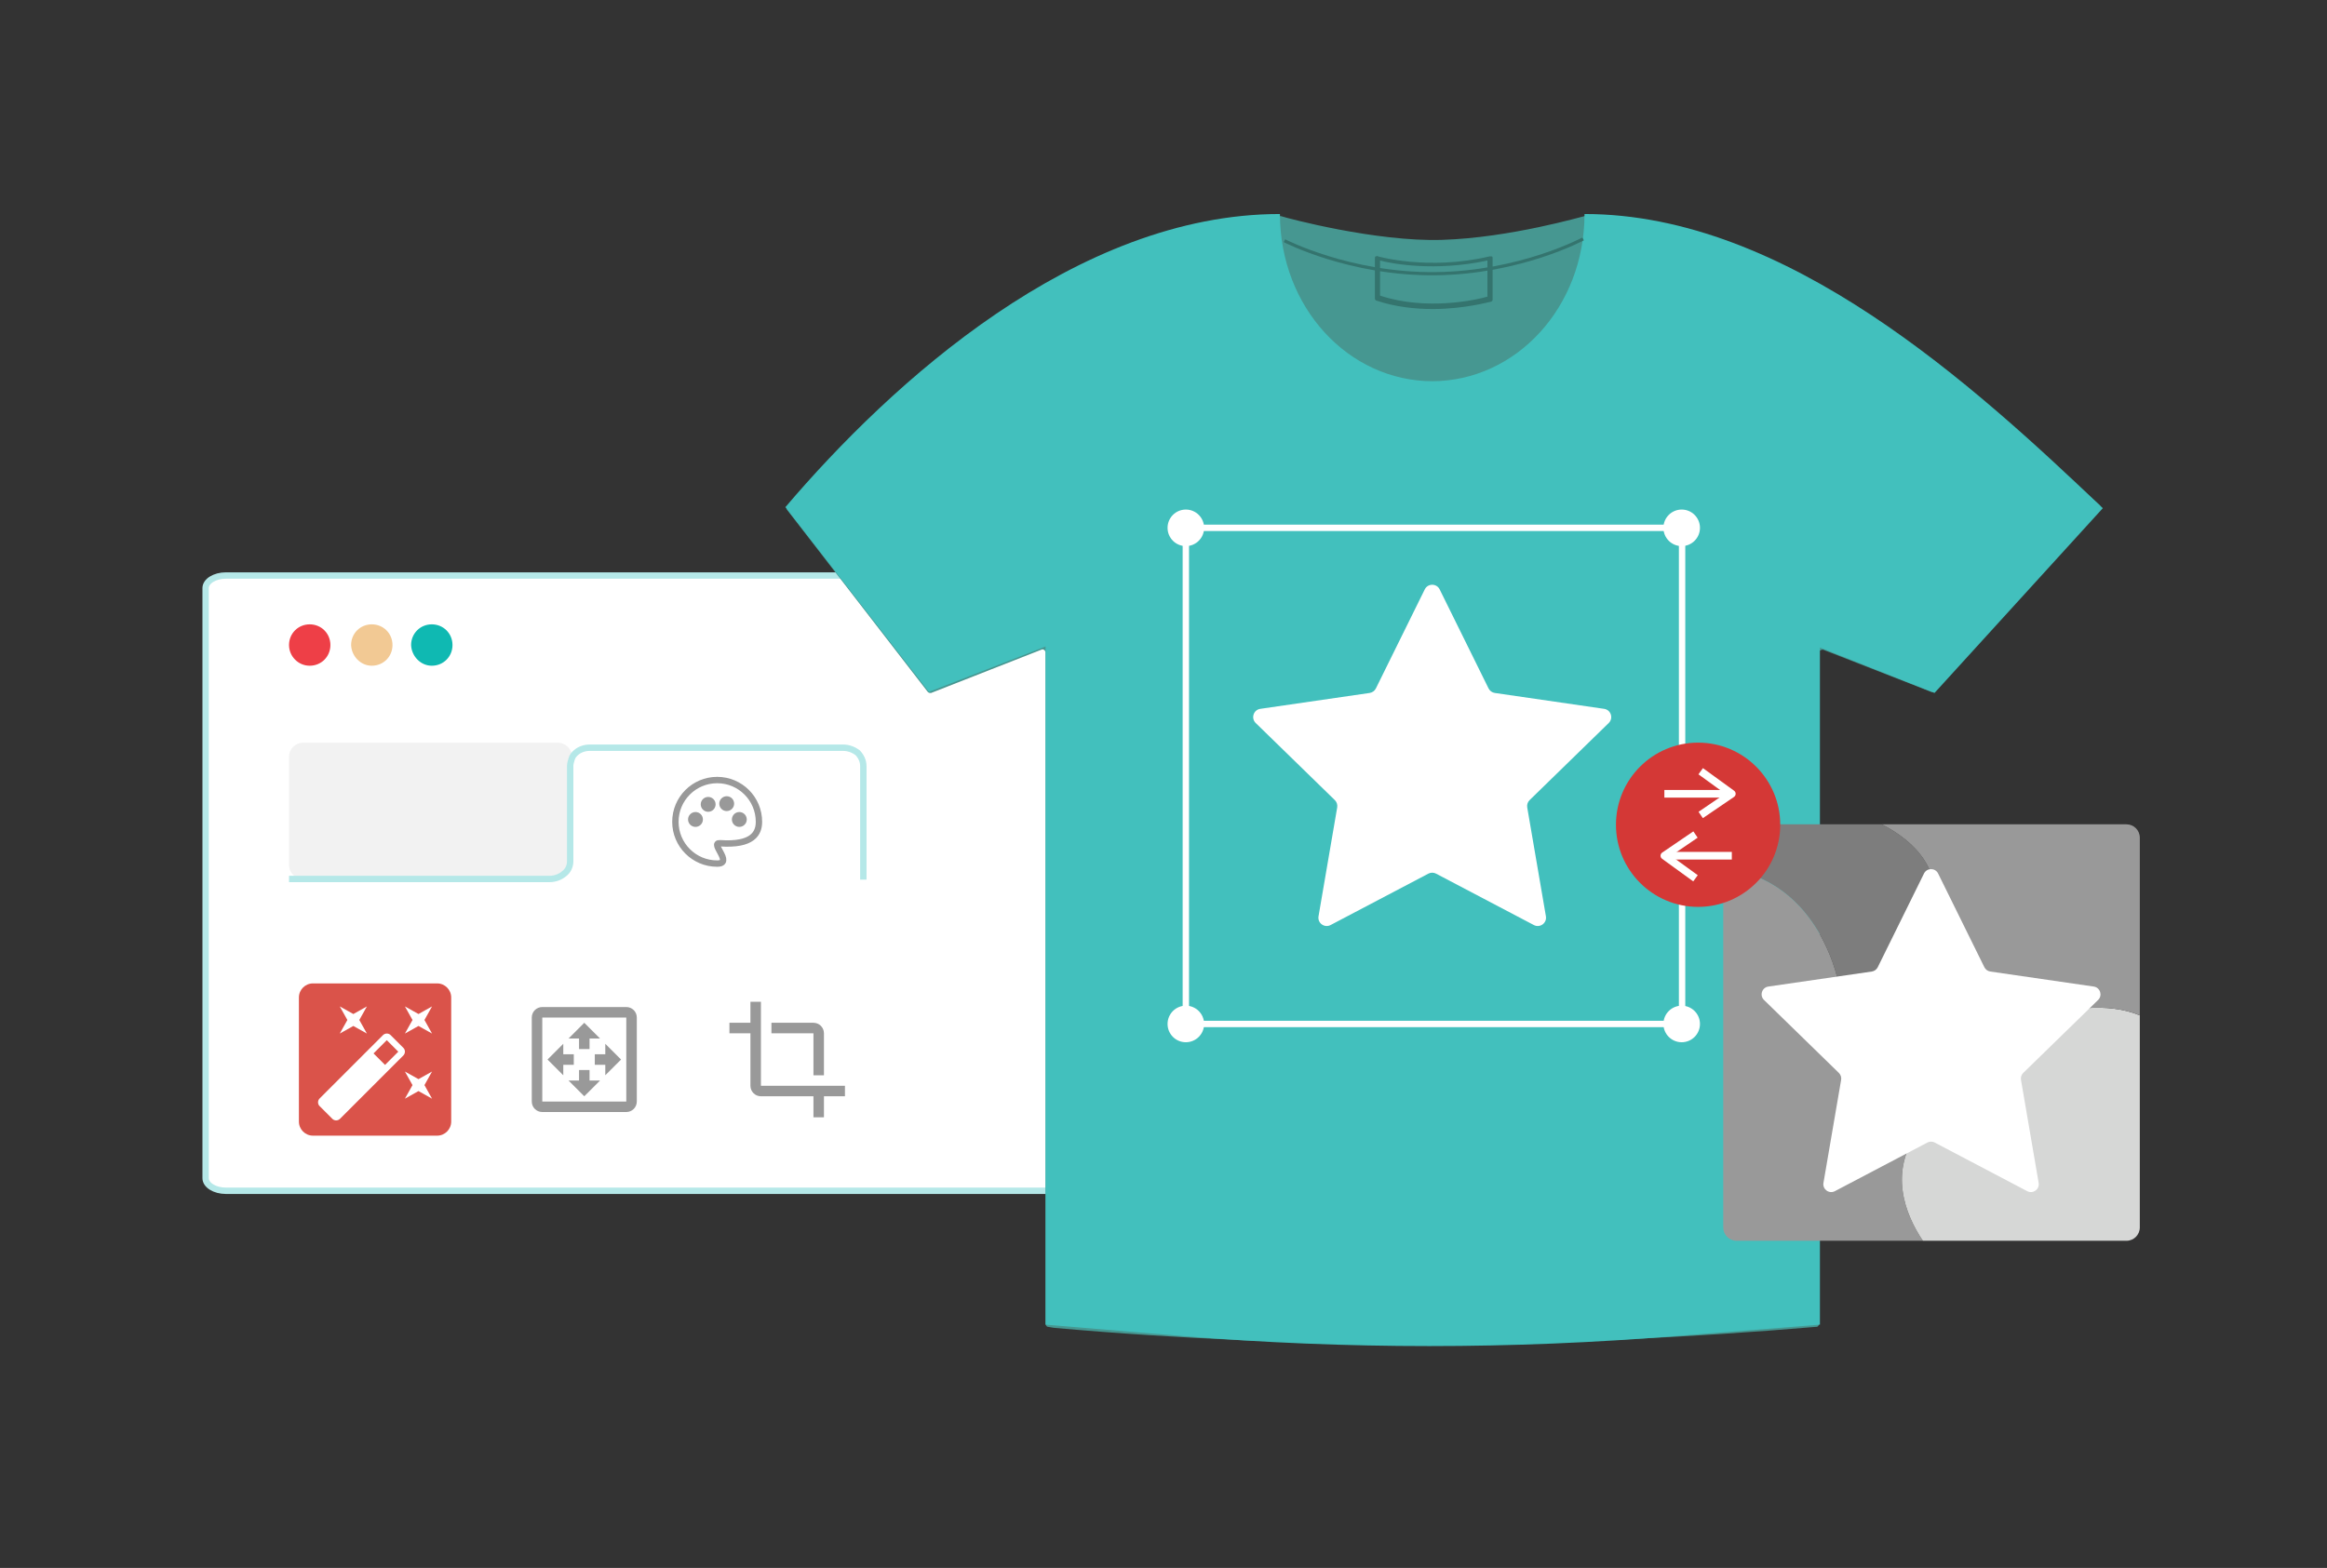 <svg width="365" height="246" viewBox="0 0 365 246" fill="none" xmlns="http://www.w3.org/2000/svg">
<rect x="0" y="0" width="365" height="246" fill="#333333" stroke="none"/>
<g clip-path="url(#clip0_1_7990)">
<path d="M210.447 90.296H35.435C33.682 90.296 32.254 91.183 32.254 92.27V184.851C32.254 185.939 33.682 186.826 35.435 186.826H210.447C212.2 186.826 213.628 185.939 213.628 184.851V92.27C213.628 91.183 212.2 90.296 210.447 90.296Z" fill="white" stroke="#B5E8E8" stroke-miterlimit="10"/>
<path d="M48.58 104.448C50.397 104.448 51.825 103.02 51.825 101.202C51.825 99.384 50.397 97.956 48.58 97.956C46.762 97.956 45.334 99.384 45.334 101.202C45.334 102.955 46.762 104.448 48.58 104.448Z" fill="#EE3F47"/>
<path d="M67.73 104.448C69.548 104.448 70.976 103.02 70.976 101.202C70.976 99.384 69.548 97.956 67.73 97.956C65.912 97.956 64.484 99.384 64.484 101.202C64.549 102.955 65.977 104.448 67.73 104.448Z" fill="#0FB9B2"/>
<path d="M58.318 104.448C60.136 104.448 61.564 103.02 61.564 101.202C61.564 99.384 60.136 97.956 58.318 97.956C56.5 97.956 55.072 99.384 55.072 101.202C55.137 102.955 56.565 104.448 58.318 104.448Z" fill="#F2C994"/>
<path d="M248.537 33.909C248.429 33.909 248.429 33.909 248.537 33.909C248.375 33.909 236.877 37.31 226.189 37.634C215.824 37.958 201.896 34.233 200.925 33.909H200.763C169.021 33.909 136.794 63.221 123.514 79.578C123.352 79.74 123.352 79.902 123.514 80.064L145.539 108.567C145.701 108.728 145.863 108.728 146.025 108.728L163.353 101.927C163.677 101.765 164.001 102.089 164.001 102.413V207.678C164.001 207.84 164.163 208.164 164.325 208.164L165.296 208.326C205.297 211.889 244.974 211.565 284.975 208.164C285.137 208.164 285.299 208.002 285.299 207.678V102.413C285.299 102.089 285.623 101.927 285.947 101.927L302.951 108.567C303.113 108.567 303.275 108.567 303.437 108.405L329.349 79.902C329.511 79.74 329.511 79.416 329.349 79.254C310.077 61.926 280.117 33.909 248.537 33.909Z" fill="#469791"/>
<path d="M248.538 33.576C248.538 48.151 237.85 59.811 224.57 59.811H224.732C211.453 59.811 200.764 48.151 200.764 33.576C168.86 33.576 139.872 59.973 123.191 79.569L145.702 108.557L164.002 101.432V207.831L185.379 209.612C211.129 211.717 237.202 211.717 262.952 209.612L285.462 207.831V101.593L303.438 108.719L329.836 79.731C309.593 60.459 280.28 33.576 248.538 33.576V33.576Z" fill="#42C0BD"/>
<path d="M224.729 48.484C221.976 48.484 218.899 48.16 215.984 47.189C215.822 47.189 215.66 47.027 215.66 46.865V40.549C215.66 40.387 215.66 40.225 215.822 40.225C215.984 40.225 215.984 40.063 216.146 40.225C216.146 40.225 224.081 42.492 233.636 40.225H233.96C234.122 40.225 234.122 40.387 234.122 40.549V47.027C234.122 47.189 233.96 47.351 233.798 47.351C233.636 47.351 229.75 48.484 224.729 48.484ZM216.47 46.379C223.758 48.808 231.693 47.027 233.312 46.541V40.873C225.053 42.654 218.251 41.359 216.47 40.873V46.379V46.379Z" fill="#34746E"/>
<path d="M201.465 37.764C201.465 37.764 211.716 43.087 225.168 42.94C238.471 42.795 248.319 37.483 248.319 37.483" stroke="#34746E" stroke-width="0.5" stroke-miterlimit="10"/>
<path d="M288.52 154.879C288.52 154.879 287.631 169.281 300.255 169.637C302.449 169.699 305.023 170.058 307.723 170.785C311.276 168.029 314.364 165.81 315.551 160.479C308.602 160.645 299.388 156.933 302.968 144.744C305.311 136.765 300.402 132.034 295.173 129.33H272.392C271.235 129.33 270.297 130.268 270.297 131.425V136.223C285.862 138.057 288.52 154.879 288.52 154.879Z" fill="#7D7D7D"/>
<path d="M272.392 194.671H301.611C298.881 190.594 296.053 183.78 301.144 177.105C303.299 174.28 305.594 172.437 307.723 170.785C305.023 170.058 302.449 169.699 300.255 169.637C287.631 169.281 288.52 154.879 288.52 154.879C288.52 154.879 285.862 138.057 270.297 136.223V192.576C270.297 193.733 271.235 194.671 272.392 194.671V194.671Z" fill="#999999"/>
<path d="M320.169 159.68C318.943 160.149 317.319 160.437 315.55 160.479C314.364 165.81 311.275 168.029 307.723 170.785C305.594 172.436 303.299 174.28 301.144 177.105C296.053 183.78 298.88 190.594 301.611 194.671H333.543C334.7 194.671 335.638 193.733 335.638 192.576V159.307C330.547 157.148 323.829 158.28 320.169 159.68Z" fill="#D6D7D6"/>
<path d="M333.543 129.33H295.172C300.401 132.034 305.31 136.765 302.967 144.744C299.387 156.933 308.601 160.645 315.55 160.479C317.318 160.437 318.942 160.149 320.169 159.68C323.828 158.281 330.547 157.148 335.638 159.307V131.425C335.638 130.268 334.7 129.33 333.543 129.33Z" fill="#999999"/>
<path d="M304.001 137.048L311.258 151.752C311.437 152.116 311.785 152.368 312.187 152.427L328.413 154.785C329.425 154.932 329.829 156.175 329.097 156.889L317.355 168.334C317.065 168.618 316.932 169.026 317.001 169.426L319.772 185.587C319.945 186.595 318.887 187.364 317.982 186.888L303.469 179.258C303.109 179.069 302.68 179.069 302.321 179.258L287.807 186.888C286.902 187.364 285.844 186.595 286.017 185.587L288.789 169.426C288.857 169.026 288.725 168.618 288.434 168.334L276.692 156.889C275.96 156.175 276.364 154.932 277.376 154.785L293.603 152.427C294.004 152.368 294.352 152.116 294.532 151.752L301.788 137.048C302.241 136.131 303.548 136.131 304.001 137.048Z" fill="white"/>
<path d="M225.818 92.472L233.486 108.008C233.675 108.393 234.043 108.659 234.467 108.721L251.612 111.212C252.682 111.368 253.108 112.682 252.335 113.436L239.928 125.529C239.621 125.829 239.481 126.26 239.553 126.683L242.482 143.759C242.665 144.824 241.547 145.636 240.591 145.133L225.256 137.071C224.876 136.871 224.422 136.871 224.042 137.071L208.707 145.133C207.751 145.636 206.633 144.824 206.816 143.759L209.745 126.683C209.817 126.26 209.677 125.829 209.37 125.529L196.963 113.436C196.19 112.682 196.617 111.368 197.686 111.212L214.831 108.721C215.256 108.659 215.623 108.393 215.813 108.008L223.48 92.472C223.958 91.503 225.34 91.503 225.818 92.472Z" fill="white"/>
<path d="M87.507 116.527H47.544C46.323 116.527 45.334 117.517 45.334 118.737V135.695C45.334 136.916 46.323 137.905 47.544 137.905H87.507C88.727 137.905 89.717 136.916 89.717 135.695V118.737C89.717 117.517 88.727 116.527 87.507 116.527Z" fill="#F2F2F2"/>
<path fill-rule="evenodd" clip-rule="evenodd" d="M99.885 172.823V159.645C99.885 158.73 99.152 157.998 98.237 157.998H85.059C84.145 157.998 83.412 158.73 83.412 159.645V172.823C83.412 173.737 84.145 174.47 85.059 174.47H98.237C99.152 174.47 99.885 173.737 99.885 172.823ZM85.059 172.823V159.645H98.237V172.823M94.943 167.058H93.296V165.41H94.943V163.763L97.414 166.234L94.943 168.704M89.177 169.529H90.825V167.881H92.472V169.529H94.119L91.648 171.999M90.825 164.587V162.939H89.177L91.648 160.469L94.119 162.939H92.472V164.587M88.354 168.704L85.883 166.234L88.354 163.763V165.41H90.001V167.058H88.354" fill="#999999"/>
<path fill-rule="evenodd" clip-rule="evenodd" d="M119.356 170.352V157.174H117.709V160.468H114.414V162.115H117.709V170.352C117.709 171.262 118.446 171.999 119.356 171.999H127.592V175.294H129.239V171.999H132.534V170.352M127.592 168.705H129.239V162.115C129.239 161.201 128.498 160.468 127.592 160.468H121.003V162.115H127.592V168.705Z" fill="#999999"/>
<path d="M135.417 138.004V120.195C135.417 119.399 135.085 118.703 134.533 118.106C133.87 117.609 133.096 117.31 132.212 117.31H92.531C91.647 117.31 90.873 117.609 90.32 118.106C89.989 118.404 89.767 118.703 89.657 119.101C89.546 119.499 89.436 119.797 89.436 120.195V135.119C89.436 135.915 89.104 136.612 88.441 137.109C87.888 137.606 87.004 137.905 86.231 137.905H45.334" stroke="#B5E8E8" stroke-miterlimit="10"/>
<path d="M263.843 82.814H186.004V160.654H263.843V82.814Z" stroke="white"/>
<path d="M186.004 163.521C187.588 163.521 188.872 162.237 188.872 160.654C188.872 159.07 187.588 157.786 186.004 157.786C184.421 157.786 183.137 159.07 183.137 160.654C183.137 162.237 184.421 163.521 186.004 163.521Z" fill="white"/>
<path d="M263.78 163.521C265.364 163.521 266.648 162.237 266.648 160.654C266.648 159.07 265.364 157.786 263.78 157.786C262.196 157.786 260.912 159.07 260.912 160.654C260.912 162.237 262.196 163.521 263.78 163.521Z" fill="white"/>
<path d="M186.004 85.682C187.588 85.682 188.872 84.398 188.872 82.814C188.872 81.23 187.588 79.946 186.004 79.946C184.421 79.946 183.137 81.23 183.137 82.814C183.137 84.398 184.421 85.682 186.004 85.682Z" fill="white"/>
<path d="M263.78 85.682C265.364 85.682 266.648 84.398 266.648 82.814C266.648 81.23 265.364 79.946 263.78 79.946C262.196 79.946 260.912 81.23 260.912 82.814C260.912 84.398 262.196 85.682 263.78 85.682Z" fill="white"/>
<path d="M266.354 142.283C273.47 142.283 279.238 136.514 279.238 129.399C279.238 122.284 273.47 116.515 266.354 116.515C259.239 116.515 253.471 122.284 253.471 129.399C253.471 136.514 259.239 142.283 266.354 142.283Z" fill="#D43836"/>
<path d="M266.762 121L271.643 124.541L266.762 127.866" stroke="white" stroke-width="1.2" stroke-linejoin="round"/>
<path d="M261.064 124.541H271.643" stroke="white" stroke-width="1.2" stroke-miterlimit="10"/>
<path d="M265.946 137.798L261.064 134.257L265.946 130.932" stroke="white" stroke-width="1.2" stroke-linejoin="round"/>
<path d="M271.643 134.257H261.064" stroke="white" stroke-width="1.2" stroke-miterlimit="10"/>
<path d="M119.046 128.938C119.046 130.747 118.051 132.661 112.931 132.299C111.257 132.18 115.103 135.492 112.492 135.492C108.872 135.492 105.938 132.557 105.938 128.938C105.938 125.318 108.872 122.383 112.492 122.383C116.112 122.383 119.046 125.318 119.046 128.938V128.938Z" stroke="#999999" stroke-miterlimit="10"/>
<path d="M109.09 129.735C109.734 129.735 110.256 129.212 110.256 128.568C110.256 127.924 109.734 127.402 109.09 127.402C108.446 127.402 107.924 127.924 107.924 128.568C107.924 129.212 108.446 129.735 109.09 129.735Z" fill="#999999"/>
<path d="M111.08 127.366C111.724 127.366 112.247 126.844 112.247 126.199C112.247 125.555 111.724 125.033 111.08 125.033C110.436 125.033 109.914 125.555 109.914 126.199C109.914 126.844 110.436 127.366 111.08 127.366Z" fill="#999999"/>
<path d="M113.987 127.254C114.631 127.254 115.153 126.732 115.153 126.088C115.153 125.444 114.631 124.922 113.987 124.922C113.342 124.922 112.82 125.444 112.82 126.088C112.82 126.732 113.342 127.254 113.987 127.254Z" fill="#999999"/>
<path d="M115.967 129.735C116.611 129.735 117.133 129.212 117.133 128.568C117.133 127.924 116.611 127.402 115.967 127.402C115.323 127.402 114.801 127.924 114.801 128.568C114.801 129.212 115.323 129.735 115.967 129.735Z" fill="#999999"/>
<path d="M68.563 154.29H49.094C47.874 154.29 46.885 155.279 46.885 156.5V175.968C46.885 177.189 47.874 178.178 49.094 178.178H68.563C69.783 178.178 70.773 177.189 70.773 175.968V156.5C70.773 155.279 69.783 154.29 68.563 154.29Z" fill="#DA534A"/>
<path fill-rule="evenodd" clip-rule="evenodd" d="M55.423 160.967L53.295 162.159L54.487 160.03L53.295 157.901L55.423 159.093L57.552 157.901L56.36 160.03L57.552 162.159L55.423 160.967ZM65.641 169.311L67.769 168.119L66.577 170.247L67.769 172.376L65.641 171.184L63.512 172.376L64.704 170.247L63.512 168.119L65.641 169.311ZM67.769 157.901L66.577 160.03L67.769 162.159L65.641 160.967L63.512 162.159L64.704 160.03L63.512 157.901L65.641 159.093L67.769 157.901ZM60.396 167.08L62.473 165.003L60.668 163.197L58.591 165.275L60.396 167.08ZM61.273 162.406L63.265 164.398C63.597 164.713 63.597 165.266 63.265 165.599L53.329 175.535C52.997 175.867 52.443 175.867 52.128 175.535L50.136 173.543C49.804 173.228 49.804 172.674 50.136 172.342L60.072 162.406C60.404 162.074 60.958 162.074 61.273 162.406Z" fill="white"/>
</g>
<defs>
<clipPath id="clip0_1_7990">
<rect width="364" height="246" fill="white" transform="translate(0.191)"/>
</clipPath>
</defs>
</svg>

